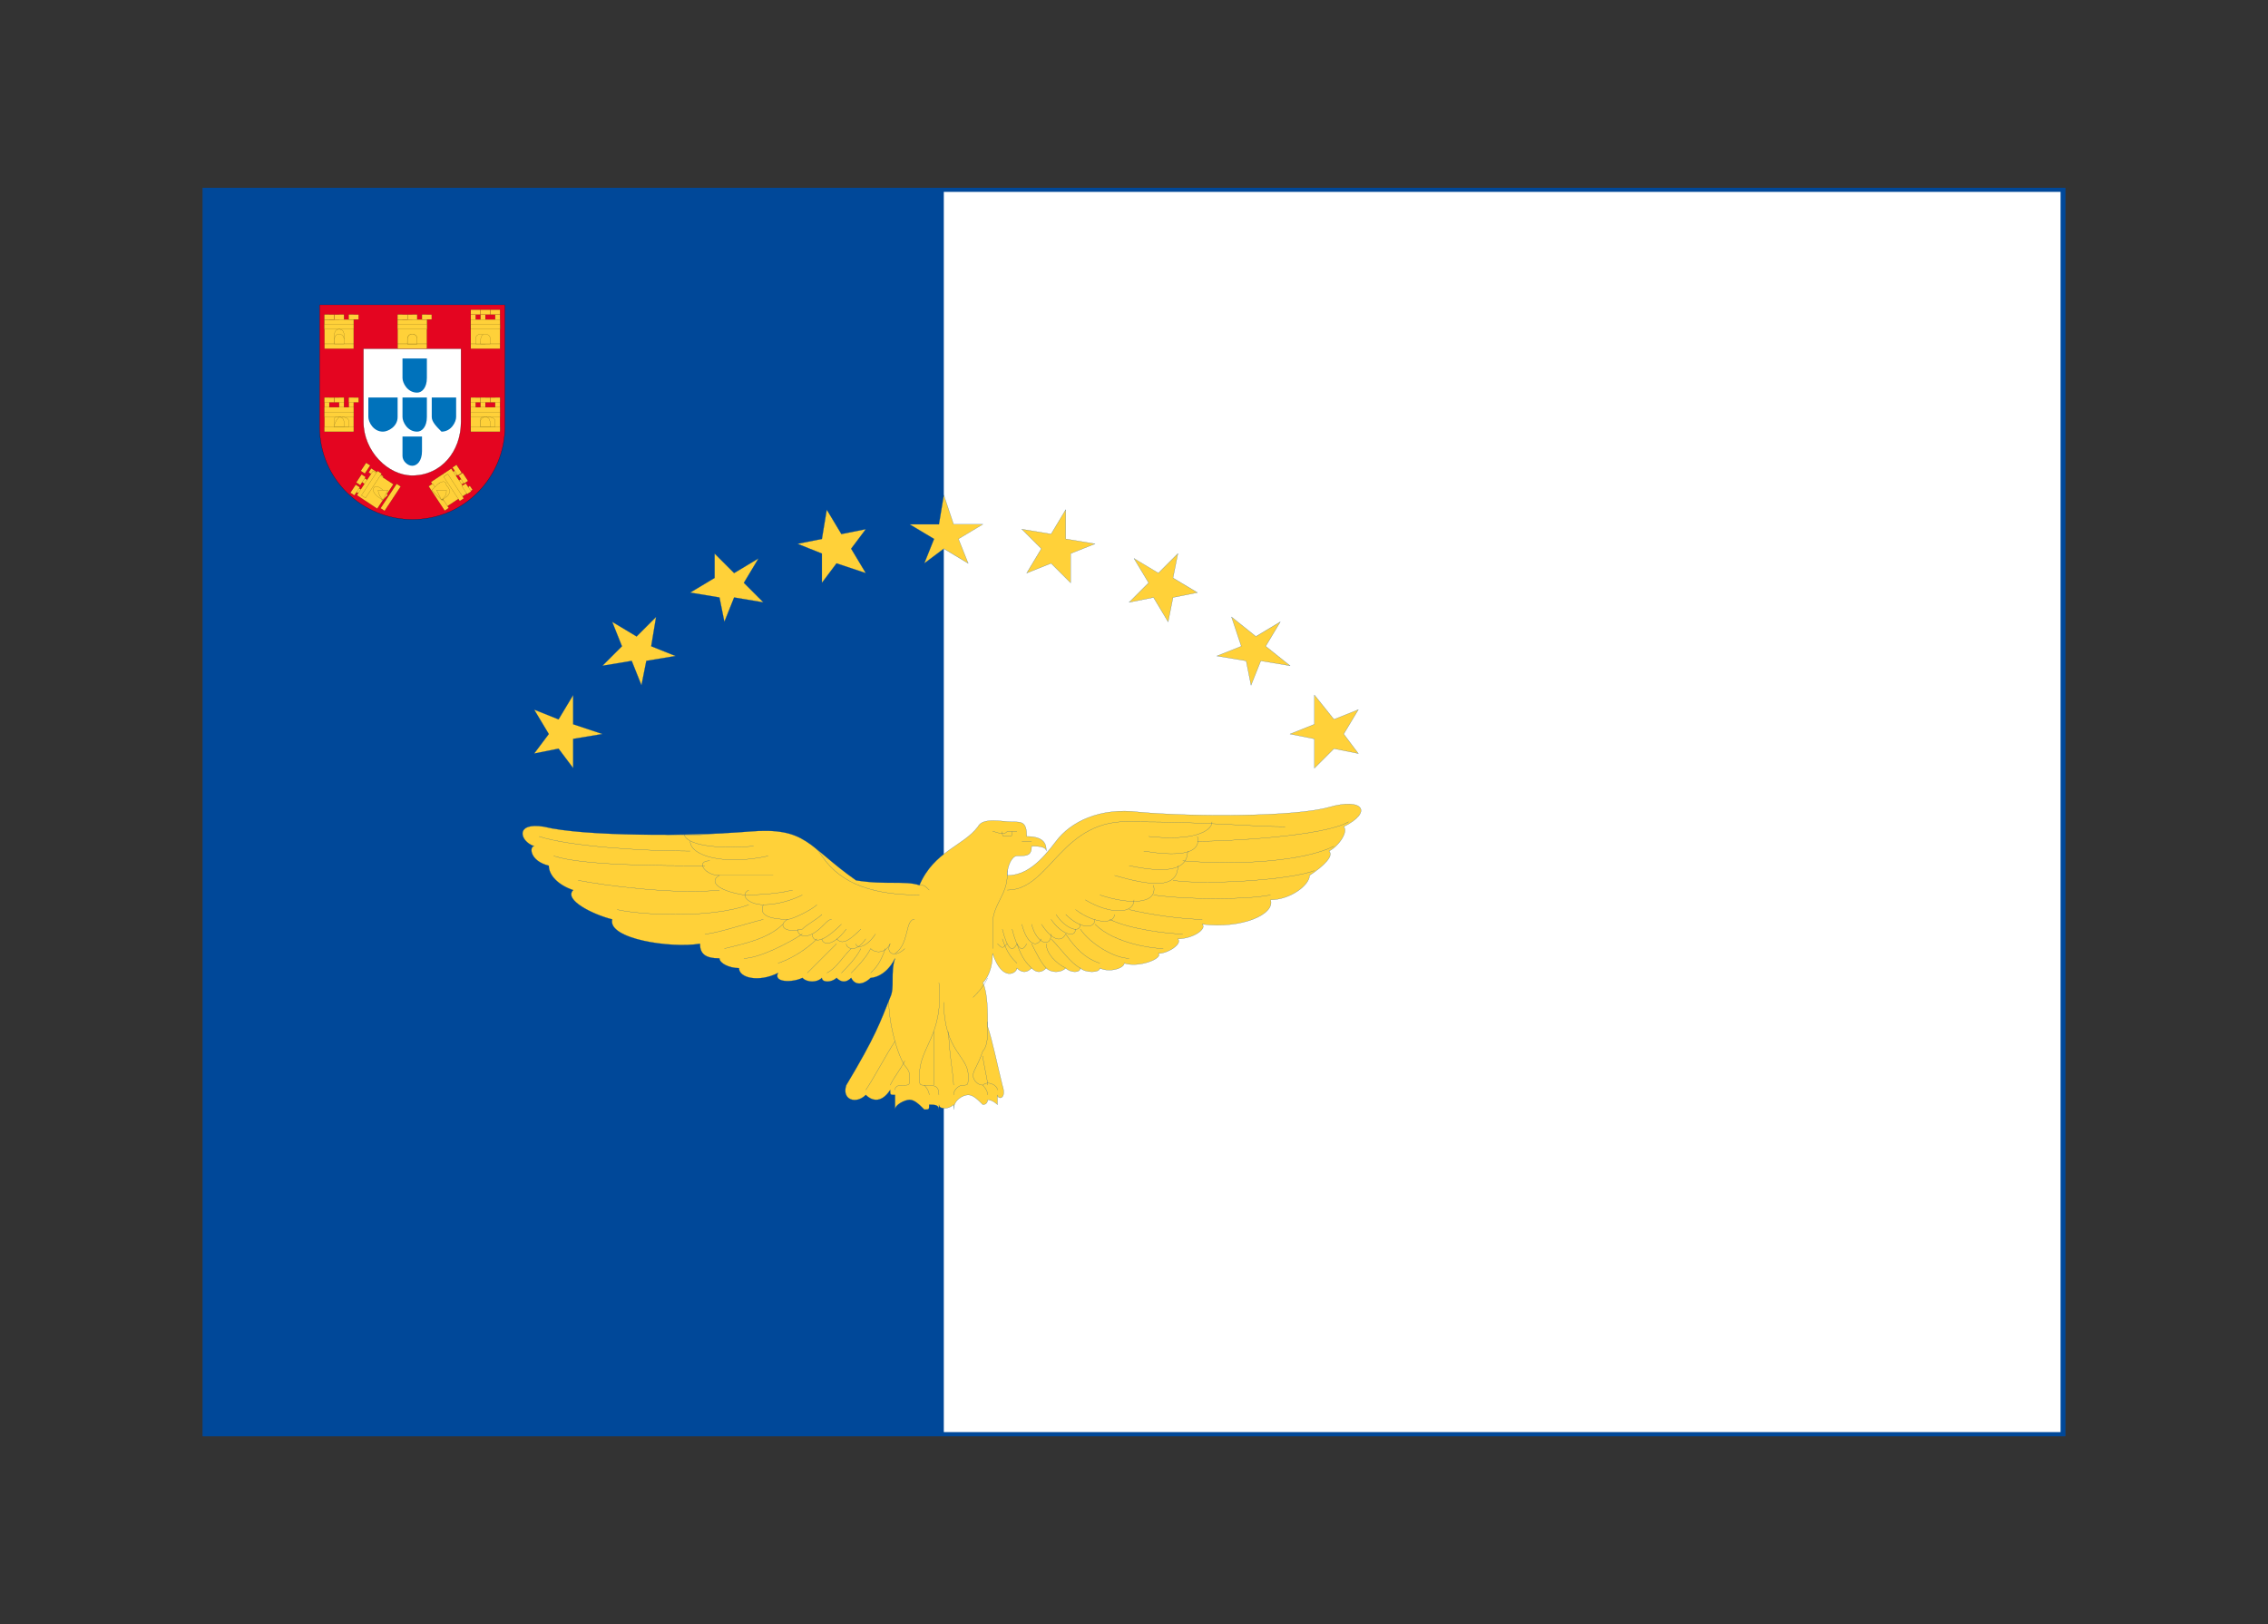 <?xml version="1.0" encoding="utf-8"?>
<!-- Generator: Adobe Illustrator 14.0.0, SVG Export Plug-In . SVG Version: 6.00 Build 43363)  -->
<!DOCTYPE svg PUBLIC "-//W3C//DTD SVG 1.1//EN" "http://www.w3.org/Graphics/SVG/1.1/DTD/svg11.dtd">
<svg version="1.1" id="Layer_1" xmlns="http://www.w3.org/2000/svg" xmlns:xlink="http://www.w3.org/1999/xlink" x="0px" y="0px"
	 width="608.729px" height="435.878px" viewBox="0 0 608.729 435.878" enable-background="new 0 0 608.729 435.878"
	 xml:space="preserve">
<rect x="0" y="0" width="608.729" height="435.878" fill="#333333" stroke="none"/>
<g>
	<g>
		<rect x="54.364" y="50.4" fill="#004899" width="500" height="335.078"/>
	</g>
	<g>
		<g>
			<rect x="253.317" y="51.498" fill="#FFFFFF" width="299.739" height="332.846"/>
		</g>
	</g>
	<g>
		<g>
			<path fill="#FFD139" d="M246.772,237.573c3.927-9.163,11.78-10.472,15.707-15.708c1.309-2.617,6.544-1.309,9.163-1.309
				c2.617,0,3.926,0,3.926,3.926c5.237,0,5.237,2.619,5.237,3.928c0-1.309-2.618-1.309-3.927-1.309c0,2.617-1.31,2.617-3.927,2.617
				c-1.309,0-2.617,2.617-2.617,5.234c5.234,0,9.163-3.926,13.088-9.162c3.926-5.234,11.78-9.16,22.251-7.851
				c14.398,1.308,41.885,1.308,51.047-1.309c9.163-2.62,11.78,1.309,3.928,5.234c1.309,1.309-1.311,5.236-3.928,6.545
				c1.309,1.309-1.309,3.926-5.235,6.543c0,2.62-5.235,6.546-10.471,6.546c1.309,3.926-7.853,7.854-18.324,6.546
				c1.309,1.309-2.618,3.926-6.546,3.926c1.309,1.309-2.617,3.926-5.234,3.926c1.309,1.311-5.236,3.928-9.162,2.619
				c0,1.309-3.928,2.617-6.545,1.309c0,1.309-3.926,1.309-5.234,0c0,1.309-2.619,1.309-3.928,0c-1.309,1.309-3.926,1.309-5.234,0
				c-1.31,1.309-2.618,1.309-3.927,0c-1.31,1.309-2.619,1.309-3.927,0c0,1.309-3.927,3.926-6.544-3.928
				c0,3.928-1.309,6.545-2.618,7.854c1.31,2.617,1.31,7.854,1.31,11.779c1.309,3.929,2.617,10.472,3.926,15.709
				c1.31,3.926-1.309,3.926-1.309,2.617c0,0,0,1.309,0,2.617c0,0-1.309-1.309-2.617-1.309c0,0,0,1.309-1.31,1.309
				c-1.309-1.309-2.617-2.617-3.926-2.617c-1.31,0-3.927,1.309-3.927,3.928v-1.311c-1.309,1.311-3.927,1.311-3.927,0v1.311
				c0-1.311-1.309-1.311-2.619-1.311c0,1.311,0,1.311-1.309,1.311c-1.309-1.311-2.617-2.619-3.926-2.619s-3.927,1.309-3.927,2.619
				c0-1.311,0-2.619,0-3.928c-1.31,0-1.31,0-1.31-1.309c-2.617,3.926-5.234,2.617-6.543,1.309c-2.619,2.617-6.546,1.309-5.237-2.617
				c7.854-13.089,9.163-17.018,11.78-23.561c1.31-2.619,0-6.545,1.31-10.471c-2.618,5.234-6.544,5.234-6.544,5.234
				c-1.309,1.309-3.927,2.617-5.237,0c-1.309,1.309-2.617,1.309-3.926,0c-1.309,1.309-3.926,1.309-3.926,0
				c-1.311,1.309-3.928,1.309-5.235,0c-2.617,1.309-7.854,1.309-6.544-1.309c-5.236,2.617-10.472,1.309-10.472-1.309
				c-2.618,0-5.235-1.309-5.235-2.617c-3.927,0-5.235-1.311-5.235-3.928c-7.853,1.309-24.87-1.309-23.56-6.543
				c-5.237-1.312-13.09-5.237-10.472-7.854c-3.927-1.309-6.545-3.929-6.545-6.546c-5.234-1.309-5.234-5.234-3.926-5.234
				c-3.927-1.311-5.236-6.545,2.617-5.236c10.471,2.617,39.266,2.617,54.974,1.309c15.706-1.309,15.706,3.928,28.796,13.088
				C237.61,237.573,242.847,236.264,246.772,237.573z"/>
			<path fill="none" stroke="#004899" stroke-width="0.048" d="M246.772,237.573c3.927-9.163,11.78-10.472,15.707-15.708
				c1.309-2.617,6.544-1.309,9.163-1.309c2.617,0,3.926,0,3.926,3.926c5.237,0,5.237,2.619,5.237,3.928
				c0-1.309-2.618-1.309-3.927-1.309c0,2.617-1.31,2.617-3.927,2.617c-1.309,0-2.617,2.617-2.617,5.234
				c5.234,0,9.163-3.926,13.088-9.162c3.926-5.234,11.78-9.16,22.251-7.851c14.398,1.308,41.885,1.308,51.047-1.309
				c9.163-2.62,11.78,1.309,3.928,5.234c1.309,1.309-1.311,5.236-3.928,6.545c1.309,1.309-1.309,3.926-5.235,6.543
				c0,2.62-5.235,6.546-10.471,6.546c1.309,3.926-7.853,7.854-18.324,6.546c1.309,1.309-2.618,3.926-6.546,3.926
				c1.309,1.309-2.617,3.926-5.234,3.926c1.309,1.311-5.236,3.928-9.162,2.619c0,1.309-3.928,2.617-6.545,1.309
				c0,1.309-3.926,1.309-5.234,0c0,1.309-2.619,1.309-3.928,0c-1.309,1.309-3.926,1.309-5.234,0c-1.31,1.309-2.618,1.309-3.927,0
				c-1.31,1.309-2.619,1.309-3.927,0c0,1.309-3.927,3.926-6.544-3.928c0,3.928-1.309,6.545-2.618,7.854
				c1.31,2.617,1.31,7.854,1.31,11.779c1.309,3.929,2.617,10.472,3.926,15.709c1.31,3.926-1.309,3.926-1.309,2.617
				c0,0,0,1.309,0,2.617c0,0-1.309-1.309-2.617-1.309c0,0,0,1.309-1.31,1.309c-1.309-1.309-2.617-2.617-3.926-2.617
				c-1.31,0-3.927,1.309-3.927,3.928v-1.311c-1.309,1.311-3.927,1.311-3.927,0v1.311c0-1.311-1.309-1.311-2.619-1.311
				c0,1.311,0,1.311-1.309,1.311c-1.309-1.311-2.617-2.619-3.926-2.619s-3.927,1.309-3.927,2.619c0-1.311,0-2.619,0-3.928
				c-1.31,0-1.31,0-1.31-1.309c-2.617,3.926-5.234,2.617-6.543,1.309c-2.619,2.617-6.546,1.309-5.237-2.617
				c7.854-13.089,9.163-17.018,11.78-23.561c1.31-2.619,0-6.545,1.31-10.471c-2.618,5.234-6.544,5.234-6.544,5.234
				c-1.309,1.309-3.927,2.617-5.237,0c-1.309,1.309-2.617,1.309-3.926,0c-1.309,1.309-3.926,1.309-3.926,0
				c-1.311,1.309-3.928,1.309-5.235,0c-2.617,1.309-7.854,1.309-6.544-1.309c-5.236,2.617-10.472,1.309-10.472-1.309
				c-2.618,0-5.235-1.309-5.235-2.617c-3.927,0-5.235-1.311-5.235-3.928c-7.853,1.309-24.87-1.309-23.56-6.543
				c-5.237-1.312-13.09-5.237-10.472-7.854c-3.927-1.309-6.545-3.929-6.545-6.546c-5.234-1.309-5.234-5.234-3.926-5.234
				c-3.927-1.311-5.236-6.545,2.617-5.236c10.471,2.617,39.266,2.617,54.974,1.309c15.706-1.309,15.706,3.928,28.796,13.088
				C237.61,237.573,242.847,236.264,246.772,237.573z"/>
		</g>
		<g>
			<path fill="none" stroke="#004899" stroke-width="0.048" d="M263.788,291.238c0,0,1.31,1.309,1.31,2.617"/>
		</g>
		<g>
			<path fill="none" stroke="#004899" stroke-width="0.048" d="M267.715,292.546c0-1.309-2.617-2.617-3.927-1.309
				c-1.309,0-2.617-1.309-2.617-2.617s1.309-2.617,2.617-6.546c1.31-1.309,1.31-3.926,1.31-7.852"/>
		</g>
		<g>
			<path fill="none" stroke="#004899" stroke-width="0.048" d="M255.936,293.855c0-1.309,1.309-2.617,2.617-2.617
				c1.31,0,1.31,0,1.31-2.617c0-5.237-6.545-6.546-6.545-19.635"/>
		</g>
		<g>
			<path fill="none" stroke="#004899" stroke-width="0.048" d="M261.171,267.677c1.309-1.309,2.617-2.619,3.927-5.236"/>
		</g>
		<g>
			<path fill="none" stroke="#004899" stroke-width="0.048" d="M246.772,237.573c1.309,0,1.309,0,2.617,1.309"/>
		</g>
		<g>
			<path fill="none" stroke="#004899" stroke-width="0.048" d="M248.081,291.238c0,0,1.309,1.309,1.309,2.617"/>
		</g>
		<g>
			<path fill="none" stroke="#004899" stroke-width="0.048" d="M252.008,293.855c0-2.617-1.309-2.617-3.927-2.617
				c-1.309,0-1.309,0-1.309-2.617c0-7.854,6.544-10.472,5.236-24.871"/>
		</g>
		<g>
			<path fill="none" stroke="#004899" stroke-width="0.048" d="M240.229,292.546c0-1.309,1.309-1.309,2.618-1.309
				c1.309,0,1.309,0,1.309-2.617c0-1.309-1.309-2.617-1.309-2.617c-2.618-3.929-5.236-15.709-3.928-19.635"/>
		</g>
		<g>
			<path fill="none" stroke="#004899" stroke-width="0.048" d="M270.333,233.644v1.309c0,5.237-3.927,7.854-3.927,13.092
				c0,2.617,0,5.234,0,6.543"/>
		</g>
		<g>
			<path fill="none" stroke="#004899" stroke-width="0.048" d="M246.772,240.19c-11.779,0-20.942-2.617-26.177-10.472
				c-5.236-7.854-14.399-7.854-23.562-6.545c-9.162,1.309-18.324,1.309-26.177,0"/>
		</g>
		<g>
			<path fill="none" stroke="#004899" stroke-width="0.048" d="M183.945,223.173c-1.309,1.309,1.309,5.236,18.325,3.928"/>
		</g>
		<g>
			<path fill="none" stroke="#004899" stroke-width="0.048" d="M185.254,225.792c0,3.926,9.163,6.543,20.942,3.926"/>
		</g>
		<g>
			<path fill="none" stroke="#004899" stroke-width="0.048" d="M190.491,231.027c-3.927,0-1.31,3.926,2.617,3.926
				c3.926,0,10.471,0,14.396,0"/>
		</g>
		<g>
			<path fill="none" stroke="#004899" stroke-width="0.048" d="M193.108,234.953c-2.617,1.312-1.309,3.929,6.545,5.237
				c1.309,0,7.852,0,13.089-1.309"/>
		</g>
		<g>
			<path fill="none" stroke="#004899" stroke-width="0.048" d="M200.962,238.881c-2.618,1.309,0,3.926,3.926,3.926
				c3.927,0,7.854-1.309,10.472-2.617"/>
		</g>
		<g>
			<path fill="none" stroke="#004899" stroke-width="0.048" d="M204.888,242.807c-1.309,2.617,1.309,3.929,6.546,3.929
				c1.309,0,6.543-2.62,7.852-3.929"/>
		</g>
		<g>
			<path fill="none" stroke="#004899" stroke-width="0.048" d="M211.434,246.736c-2.619,1.309-1.309,3.926,3.926,2.617
				c1.309-1.309,3.926-2.617,5.235-3.929"/>
		</g>
		<g>
			<path fill="none" stroke="#004899" stroke-width="0.048" d="M214.051,249.353c0,1.309,1.309,2.617,3.926,1.309
				c2.619-1.309,3.928-3.926,5.236-3.926"/>
		</g>
		<g>
			<path fill="none" stroke="#004899" stroke-width="0.048" d="M217.977,250.662c0,1.309,1.309,3.926,7.854-2.617"/>
		</g>
		<g>
			<path fill="none" stroke="#004899" stroke-width="0.048" d="M220.596,251.97c0,1.309,2.617,2.617,6.543-2.617"/>
		</g>
		<g>
			<path fill="none" stroke="#004899" stroke-width="0.048" d="M224.521,251.97c1.309,1.309,2.617,1.309,6.544-2.617"/>
		</g>
		<g>
			<path fill="none" stroke="#004899" stroke-width="0.048" d="M227.139,253.279c0,1.309,2.619,2.619,5.237-1.309"/>
		</g>
		<g>
			<path fill="none" stroke="#004899" stroke-width="0.048" d="M229.757,253.279c0,1.309,2.619,1.309,5.236-2.617"/>
		</g>
		<g>
			<path fill="none" stroke="#004899" stroke-width="0.048" d="M233.685,254.587c1.309,1.311,3.926,1.311,5.234-1.309"/>
		</g>
		<g>
			<path fill="none" stroke="#004899" stroke-width="0.048" d="M238.919,253.279c-1.309,2.619,1.31,3.928,3.928,1.309"/>
		</g>
		<g>
			<path fill="none" stroke="#004899" stroke-width="0.048" d="M240.229,255.898c3.927-2.619,2.618-9.162,5.235-9.162"/>
		</g>
		<g>
			<path fill="none" stroke="#004899" stroke-width="0.048" d="M144.679,224.482c7.853,2.619,27.487,3.928,40.575,3.928"/>
		</g>
		<g>
			<path fill="none" stroke="#004899" stroke-width="0.048" d="M148.605,229.718c7.854,2.617,28.796,2.617,40.576,2.617"/>
		</g>
		<g>
			<path fill="none" stroke="#004899" stroke-width="0.048" d="M155.15,236.264c6.544,1.309,26.178,3.926,37.958,2.617"/>
		</g>
		<g>
			<path fill="none" stroke="#004899" stroke-width="0.048" d="M165.622,244.116c5.236,1.309,24.87,2.62,35.34-1.309"/>
		</g>
		<g>
			<path fill="none" stroke="#004899" stroke-width="0.048" d="M189.181,250.662c2.619,0,10.472-2.617,15.707-3.926"/>
		</g>
		<g>
			<path fill="none" stroke="#004899" stroke-width="0.048" d="M194.417,254.587c5.236-1.309,11.779-2.617,15.708-6.543"/>
		</g>
		<g>
			<path fill="none" stroke="#004899" stroke-width="0.048" d="M199.653,257.207c3.926,0,11.78-3.928,15.706-6.545"/>
		</g>
		<g>
			<path fill="none" stroke="#004899" stroke-width="0.048" d="M208.815,258.515c3.927-1.309,7.853-3.928,10.47-6.545"/>
		</g>
		<g>
			<path fill="none" stroke="#004899" stroke-width="0.048" d="M216.668,261.132c2.617-2.617,5.236-5.234,7.854-7.854"/>
		</g>
		<g>
			<path fill="none" stroke="#004899" stroke-width="0.048" d="M221.904,261.132c2.617-1.309,3.926-3.926,6.543-6.545"/>
		</g>
		<g>
			<path fill="none" stroke="#004899" stroke-width="0.048" d="M225.83,261.132c1.309-1.309,3.927-3.926,5.236-6.545"/>
		</g>
		<g>
			<path fill="none" stroke="#004899" stroke-width="0.048" d="M228.447,261.132c1.31-1.309,3.929-3.926,5.237-6.545"/>
		</g>
		<g>
			<path fill="none" stroke="#004899" stroke-width="0.048" d="M233.685,261.132c1.309-1.309,2.617-2.617,3.926-6.545"/>
		</g>
		<g>
			<path fill="none" stroke="#004899" stroke-width="0.048" d="M232.376,292.546c2.617-3.926,5.234-9.163,7.853-13.089"/>
		</g>
		<g>
			<path fill="none" stroke="#004899" stroke-width="0.048" d="M238.919,291.238c1.31-2.617,2.618-3.926,3.928-6.546"/>
		</g>
		<g>
			<path fill="none" stroke="#004899" stroke-width="0.048" d="M250.7,291.238c0-2.617,0-10.472,0-14.397"/>
		</g>
		<g>
			<path fill="none" stroke="#004899" stroke-width="0.048" d="M255.936,291.238c0-2.617-1.309-9.163-1.309-14.397"/>
		</g>
		<g>
			<path fill="none" stroke="#004899" stroke-width="0.048" d="M265.098,291.238c0-1.309-1.31-6.546-1.31-7.854"/>
		</g>
		<g>
			<path fill="none" stroke="#004899" stroke-width="0.048" d="M270.333,238.881c11.78,0,14.397-19.634,34.031-18.325
				c19.634,0,31.414,1.309,40.576,1.309"/>
		</g>
		<g>
			<path fill="none" stroke="#004899" stroke-width="0.048" d="M308.29,224.482c11.781,1.311,17.017-1.309,17.017-3.926"/>
		</g>
		<g>
			<path fill="none" stroke="#004899" stroke-width="0.048" d="M306.981,228.41c7.854,1.309,15.708,1.309,14.399-3.928"/>
		</g>
		<g>
			<path fill="none" stroke="#004899" stroke-width="0.048" d="M303.056,232.335c6.543,1.309,15.705,2.617,15.705-3.926"/>
		</g>
		<g>
			<path fill="none" stroke="#004899" stroke-width="0.048" d="M299.129,234.953c9.161,2.62,17.015,3.929,17.015-2.617"/>
		</g>
		<g>
			<path fill="none" stroke="#004899" stroke-width="0.048" d="M295.202,240.19c7.854,2.617,15.708,2.617,14.397-2.617"/>
		</g>
		<g>
			<path fill="none" stroke="#004899" stroke-width="0.048" d="M291.276,241.499c6.543,3.926,13.088,3.926,13.088,0"/>
		</g>
		<g>
			<path fill="none" stroke="#004899" stroke-width="0.048" d="M288.657,244.116c5.236,3.929,10.472,3.929,10.472,1.309"/>
		</g>
		<g>
			<path fill="none" stroke="#004899" stroke-width="0.048" d="M286.039,245.424c3.928,3.929,7.854,3.929,7.854,1.312"/>
		</g>
		<g>
			<path fill="none" stroke="#004899" stroke-width="0.048" d="M283.422,245.424c2.617,3.929,6.545,5.237,6.545,2.62"/>
		</g>
		<g>
			<path fill="none" stroke="#004899" stroke-width="0.048" d="M282.113,246.736c2.617,3.926,6.544,5.234,6.544,2.617"/>
		</g>
		<g>
			<path fill="none" stroke="#004899" stroke-width="0.048" d="M279.495,248.044c2.618,3.926,5.235,5.234,6.544,2.617"/>
		</g>
		<g>
			<path fill="none" stroke="#004899" stroke-width="0.048" d="M276.878,248.044c1.309,5.234,5.235,6.543,5.235,2.617"/>
		</g>
		<g>
			<path fill="none" stroke="#004899" stroke-width="0.048" d="M274.259,248.044c1.309,5.234,3.927,6.543,5.236,3.926"/>
		</g>
		<g>
			<path fill="none" stroke="#004899" stroke-width="0.048" d="M271.642,249.353c1.309,5.234,2.617,6.545,3.926,3.926"/>
		</g>
		<g>
			<path fill="none" stroke="#004899" stroke-width="0.048" d="M269.023,249.353c1.31,5.234,2.619,6.545,3.927,3.926"/>
		</g>
		<g>
			<path fill="none" stroke="#004899" stroke-width="0.048" d="M270.333,253.279c-1.31,1.309-1.31,1.309-2.619,0"/>
		</g>
		<g>
			<path fill="none" stroke="#004899" stroke-width="0.048" d="M361.957,220.556c-6.544,3.926-32.724,5.234-40.575,5.234"/>
		</g>
		<g>
			<path fill="none" stroke="#004899" stroke-width="0.048" d="M358.028,227.101c-7.853,3.926-24.867,5.234-40.576,3.926"/>
		</g>
		<g>
			<path fill="none" stroke="#004899" stroke-width="0.048" d="M352.793,233.644c-6.544,2.62-30.104,3.929-37.958,2.62"/>
		</g>
		<g>
			<path fill="none" stroke="#004899" stroke-width="0.048" d="M341.015,240.19c-6.544,1.309-22.252,1.309-31.414,0"/>
		</g>
		<g>
			<path fill="none" stroke="#004899" stroke-width="0.048" d="M322.689,246.736c-5.237,0-14.399-1.312-19.634-2.62"/>
		</g>
		<g>
			<path fill="none" stroke="#004899" stroke-width="0.048" d="M317.452,250.662c-3.926,0-14.396-1.309-19.633-3.926"/>
		</g>
		<g>
			<path fill="none" stroke="#004899" stroke-width="0.048" d="M312.218,254.587c-2.619,0-13.089-1.309-18.325-6.543"/>
		</g>
		<g>
			<path fill="none" stroke="#004899" stroke-width="0.048" d="M303.056,257.207c-3.927,0-10.471-3.928-13.088-7.854"/>
		</g>
		<g>
			<path fill="none" stroke="#004899" stroke-width="0.048" d="M295.202,258.515c-3.926-1.309-6.544-3.928-9.163-7.854"/>
		</g>
		<g>
			<path fill="none" stroke="#004899" stroke-width="0.048" d="M289.967,259.824c-2.62-1.309-5.237-5.236-7.854-7.854"/>
		</g>
		<g>
			<path fill="none" stroke="#004899" stroke-width="0.048" d="M286.039,259.824c-2.617-1.309-5.234-3.926-5.234-6.545"/>
		</g>
		<g>
			<path fill="none" stroke="#004899" stroke-width="0.048" d="M280.805,259.824c-1.309-1.309-2.618-3.926-3.927-6.545"/>
		</g>
		<g>
			<path fill="none" stroke="#004899" stroke-width="0.048" d="M276.878,259.824c-1.31-1.309-2.619-2.617-3.927-6.545"/>
		</g>
		<g>
			<path fill="none" stroke="#004899" stroke-width="0.048" d="M272.951,258.515c-1.309-1.309-2.617-2.617-3.927-6.545"/>
		</g>
		<g>
			<path fill="none" stroke="#004899" stroke-width="0.048" d="M276.878,225.792c-1.31,0-2.619,0-2.619,0"/>
		</g>
		<g>
			<path fill="none" stroke="#004899" stroke-width="0.048" d="M275.568,223.173L275.568,223.173"/>
		</g>
		<g>
			<path fill="none" stroke="#004899" stroke-width="0.048" d="M266.406,223.173c1.309,0,2.617,1.309,3.927,0c0,0,1.309,0,2.617,0"
				/>
		</g>
		<g>
			<path fill="none" stroke="#004899" stroke-width="0.048" d="M269.023,223.173c0,1.309,0,1.309,1.31,1.309
				c1.309,0,1.309,0,1.309-1.309"/>
		</g>
		<g>
			<polygon fill="#FFD139" points="253.317,132.859 252.008,140.715 244.155,140.715 250.7,144.641 248.081,151.187 
				253.317,147.258 259.862,151.187 257.244,144.641 263.788,140.715 255.936,140.715 			"/>
			<polygon fill="none" stroke="#004899" stroke-width="0.048" points="253.317,132.859 252.008,140.715 244.155,140.715 
				250.7,144.641 248.081,151.187 253.317,147.258 259.862,151.187 257.244,144.641 263.788,140.715 255.936,140.715 			"/>
		</g>
		<g>
			<polygon fill="#FFD139" points="286.039,136.789 282.113,143.333 274.259,142.024 279.495,147.258 275.568,153.804 
				282.113,151.187 287.348,156.421 287.348,148.567 293.893,145.95 286.039,144.641 			"/>
			<polygon fill="none" stroke="#004899" stroke-width="0.048" points="286.039,136.789 282.113,143.333 274.259,142.024 
				279.495,147.258 275.568,153.804 282.113,151.187 287.348,156.421 287.348,148.567 293.893,145.95 286.039,144.641 			"/>
		</g>
		<g>
			<polygon fill="#FFD139" points="316.144,148.567 310.909,153.804 304.364,149.878 308.29,156.421 303.056,161.658 
				309.599,160.349 313.526,166.892 314.835,160.349 321.381,159.04 314.835,155.112 			"/>
			<polygon fill="none" stroke="#004899" stroke-width="0.048" points="316.144,148.567 310.909,153.804 304.364,149.878 
				308.29,156.421 303.056,161.658 309.599,160.349 313.526,166.892 314.835,160.349 321.381,159.04 314.835,155.112 			"/>
		</g>
		<g>
			<polygon fill="#FFD139" points="343.631,166.892 337.087,170.82 330.544,165.583 333.161,173.438 326.616,176.055 
				334.47,177.363 335.778,183.909 338.396,177.363 346.25,178.672 339.704,173.438 			"/>
			<polygon fill="none" stroke="#004899" stroke-width="0.048" points="343.631,166.892 337.087,170.82 330.544,165.583 
				333.161,173.438 326.616,176.055 334.47,177.363 335.778,183.909 338.396,177.363 346.25,178.672 339.704,173.438 			"/>
		</g>
		<g>
			<polygon fill="#FFD139" points="364.574,190.452 358.028,193.071 352.793,186.526 352.793,194.38 346.25,196.997 
				352.793,198.306 352.793,206.16 358.028,200.923 364.574,202.231 360.648,196.997 			"/>
			<polygon fill="none" stroke="#004899" stroke-width="0.048" points="364.574,190.452 358.028,193.071 352.793,186.526 
				352.793,194.38 346.25,196.997 352.793,198.306 352.793,206.16 358.028,200.923 364.574,202.231 360.648,196.997 			"/>
		</g>
		<g>
			<polygon fill="#FFD139" points="221.904,136.789 225.83,143.333 232.376,142.024 228.447,147.258 232.376,153.804 
				224.521,151.187 220.596,156.421 220.596,148.567 214.051,145.95 220.596,144.641 			"/>
			<polygon fill="none" stroke="#004899" stroke-width="0.048" points="221.904,136.789 225.83,143.333 232.376,142.024 
				228.447,147.258 232.376,153.804 224.521,151.187 220.596,156.421 220.596,148.567 214.051,145.95 220.596,144.641 			"/>
		</g>
		<g>
			<polygon fill="#FFD139" points="191.8,148.567 197.034,153.804 203.579,149.878 199.653,156.421 204.888,161.658 
				197.034,160.349 194.417,166.892 193.108,160.349 185.254,159.04 191.8,155.112 			"/>
			<polygon fill="none" stroke="#004899" stroke-width="0.048" points="191.8,148.567 197.034,153.804 203.579,149.878 
				199.653,156.421 204.888,161.658 197.034,160.349 194.417,166.892 193.108,160.349 185.254,159.04 191.8,155.112 			"/>
		</g>
		<g>
			<polygon fill="#FFD139" points="164.313,166.892 170.857,170.82 176.093,165.583 174.783,173.438 181.328,176.055 
				173.475,177.363 172.166,183.909 169.549,177.363 161.694,178.672 166.93,173.438 			"/>
			<polygon fill="none" stroke="#004899" stroke-width="0.048" points="164.313,166.892 170.857,170.82 176.093,165.583 
				174.783,173.438 181.328,176.055 173.475,177.363 172.166,183.909 169.549,177.363 161.694,178.672 166.93,173.438 			"/>
		</g>
		<g>
			<polygon fill="#FFD139" points="143.369,190.452 149.915,193.071 153.842,186.526 153.842,194.38 161.694,196.997 
				153.842,198.306 153.842,206.16 149.915,200.923 143.369,202.231 147.295,196.997 			"/>
			<polygon fill="none" stroke="#004899" stroke-width="0.048" points="143.369,190.452 149.915,193.071 153.842,186.526 
				153.842,194.38 161.694,196.997 153.842,198.306 153.842,206.16 149.915,200.923 143.369,202.231 147.295,196.997 			"/>
		</g>
	</g>
	<g>
		<g>
			<path fill="#E40520" d="M85.778,114.536c0,14.398,11.78,24.87,24.871,24.87c14.397,0,24.868-11.781,24.868-24.87V81.813H85.778
				V114.536z"/>
			<path fill="none" stroke="#000000" stroke-width="0.047" d="M85.778,114.536c0,14.398,11.78,24.87,24.871,24.87
				c14.397,0,24.868-11.781,24.868-24.87V81.813H85.778V114.536z"/>
		</g>
		<g>
			<path fill="#FFFFFF" d="M97.558,113.228c0,7.854,6.544,14.397,13.09,14.397c7.852,0,13.088-6.543,13.088-14.397V93.593H97.558
				V113.228z"/>
			<path fill="none" stroke="#000000" stroke-width="0.047" d="M97.558,113.228c0,7.854,6.544,14.397,13.09,14.397
				c7.852,0,13.088-6.543,13.088-14.397V93.593H97.558V113.228z"/>
		</g>
		<g>
			<rect x="93.631" y="84.431" fill="#FFD139" width="1.309" height="3.926"/>
			<rect x="93.631" y="84.431" fill="none" stroke="#000000" stroke-width="0.029" width="1.309" height="3.926"/>
		</g>
		<g>
			<rect x="91.015" y="84.431" fill="#FFD139" width="1.309" height="3.926"/>
			<rect x="91.015" y="84.431" fill="none" stroke="#000000" stroke-width="0.029" width="1.309" height="3.926"/>
		</g>
		<g>
			<rect x="87.086" y="84.431" fill="#FFD139" width="1.309" height="3.926"/>
			<rect x="87.086" y="84.431" fill="none" stroke="#000000" stroke-width="0.029" width="1.309" height="3.926"/>
		</g>
		<g>
			<rect x="89.705" y="84.431" fill="#FFD139" width="2.617" height="1.309"/>
			<rect x="89.705" y="84.431" fill="none" stroke="#000000" stroke-width="0.029" width="2.617" height="1.309"/>
		</g>
		<g>
			<rect x="87.086" y="85.741" fill="#FFD139" width="7.853" height="6.543"/>
			<rect x="87.086" y="85.741" fill="none" stroke="#000000" stroke-width="0.029" width="7.853" height="6.543"/>
		</g>
		<g>
			<rect x="87.086" y="87.05" fill="#FFD139" width="7.853" height="1.309"/>
			<rect x="87.086" y="87.05" fill="none" stroke="#000000" stroke-width="0.029" width="7.853" height="1.309"/>
		</g>
		<g>
			<rect x="87.086" y="92.285" fill="#FFD139" width="7.853" height="1.309"/>
			<rect x="87.086" y="92.285" fill="none" stroke="#000000" stroke-width="0.029" width="7.853" height="1.309"/>
		</g>
		<g>
			<path fill="#FFD139" d="M89.705,92.285v-1.309c0-1.309,0-2.619,1.309-2.619s1.309,1.309,1.309,1.309v1.31h-2.617V92.285z"/>
			<path fill="none" stroke="#000000" stroke-width="0.029" d="M89.705,92.285v-1.309c0-1.309,0-2.619,1.309-2.619
				s1.309,1.309,1.309,1.309v1.31h-2.617V92.285z"/>
		</g>
		<g>
			<path fill="#FFD139" d="M89.705,92.285C89.705,92.285,89.705,90.976,89.705,92.285c0-1.309,0-2.618,1.309-2.618
				c0,0,1.309,0,1.309,1.309v1.309H89.705z"/>
			<path fill="none" stroke="#000000" stroke-width="0.029" d="M89.705,92.285C89.705,92.285,89.705,90.976,89.705,92.285
				c0-1.309,0-2.618,1.309-2.618c0,0,1.309,0,1.309,1.309v1.309H89.705z"/>
		</g>
		<g>
			<rect x="93.631" y="84.431" fill="#FFD139" width="2.617" height="1.309"/>
			<rect x="93.631" y="84.431" fill="none" stroke="#000000" stroke-width="0.029" width="2.617" height="1.309"/>
		</g>
		<g>
			<rect x="87.086" y="84.431" fill="#FFD139" width="2.619" height="1.309"/>
			<rect x="87.086" y="84.431" fill="none" stroke="#000000" stroke-width="0.029" width="2.619" height="1.309"/>
		</g>
		<g>
			<rect x="132.898" y="84.431" fill="#FFD139" width="1.309" height="3.926"/>
			<rect x="132.898" y="84.431" fill="none" stroke="#000000" stroke-width="0.029" width="1.309" height="3.926"/>
		</g>
		<g>
			<rect x="128.971" y="84.431" fill="#FFD139" width="1.311" height="3.926"/>
			<rect x="128.971" y="84.431" fill="none" stroke="#000000" stroke-width="0.029" width="1.311" height="3.926"/>
		</g>
		<g>
			<rect x="126.354" y="84.431" fill="#FFD139" width="1.309" height="3.926"/>
			<rect x="126.354" y="84.431" fill="none" stroke="#000000" stroke-width="0.029" width="1.309" height="3.926"/>
		</g>
		<g>
			<rect x="128.971" y="83.122" fill="#FFD139" width="2.62" height="1.309"/>
			<rect x="128.971" y="83.122" fill="none" stroke="#000000" stroke-width="0.029" width="2.62" height="1.309"/>
		</g>
		<g>
			<rect x="126.354" y="85.741" fill="#FFD139" width="7.854" height="6.543"/>
			<rect x="126.354" y="85.741" fill="none" stroke="#000000" stroke-width="0.029" width="7.854" height="6.543"/>
		</g>
		<g>
			<rect x="126.354" y="87.05" fill="#FFD139" width="7.854" height="1.309"/>
			<rect x="126.354" y="87.05" fill="none" stroke="#000000" stroke-width="0.029" width="7.854" height="1.309"/>
		</g>
		<g>
			<rect x="126.354" y="92.285" fill="#FFD139" width="7.854" height="1.309"/>
			<rect x="126.354" y="92.285" fill="none" stroke="#000000" stroke-width="0.029" width="7.854" height="1.309"/>
		</g>
		<g>
			<path fill="#FFD139" d="M127.661,92.285v-1.309c0-1.309,1.309-1.309,1.309-1.309c1.312,0,1.312,1.309,1.312,1.309v1.309H127.661z
				"/>
			<path fill="none" stroke="#000000" stroke-width="0.029" d="M127.661,92.285v-1.309c0-1.309,1.309-1.309,1.309-1.309
				c1.312,0,1.312,1.309,1.312,1.309v1.309H127.661z"/>
		</g>
		<g>
			<path fill="#FFD139" d="M128.971,92.285C128.971,92.285,128.971,90.976,128.971,92.285c0-1.309,0-2.618,1.311-2.618
				c0,0,1.309,0,1.309,1.309v1.309H128.971z"/>
			<path fill="none" stroke="#000000" stroke-width="0.029" d="M128.971,92.285C128.971,92.285,128.971,90.976,128.971,92.285
				c0-1.309,0-2.618,1.311-2.618c0,0,1.309,0,1.309,1.309v1.309H128.971z"/>
		</g>
		<g>
			<rect x="131.591" y="83.122" fill="#FFD139" width="2.617" height="1.309"/>
			<rect x="131.591" y="83.122" fill="none" stroke="#000000" stroke-width="0.029" width="2.617" height="1.309"/>
		</g>
		<g>
			<rect x="126.354" y="83.122" fill="#FFD139" width="2.617" height="1.309"/>
			<rect x="126.354" y="83.122" fill="none" stroke="#000000" stroke-width="0.029" width="2.617" height="1.309"/>
		</g>
		<g>
			<rect x="113.265" y="84.431" fill="#FFD139" width="1.309" height="3.926"/>
			<rect x="113.265" y="84.431" fill="none" stroke="#000000" stroke-width="0.029" width="1.309" height="3.926"/>
		</g>
		<g>
			<rect x="110.648" y="84.431" fill="#FFD139" width="1.309" height="3.926"/>
			<rect x="110.648" y="84.431" fill="none" stroke="#000000" stroke-width="0.029" width="1.309" height="3.926"/>
		</g>
		<g>
			<rect x="106.72" y="84.431" fill="#FFD139" width="1.31" height="3.926"/>
			<rect x="106.72" y="84.431" fill="none" stroke="#000000" stroke-width="0.029" width="1.31" height="3.926"/>
		</g>
		<g>
			<rect x="109.337" y="84.431" fill="#FFD139" width="2.619" height="1.309"/>
			<rect x="109.337" y="84.431" fill="none" stroke="#000000" stroke-width="0.029" width="2.619" height="1.309"/>
		</g>
		<g>
			<rect x="106.72" y="85.741" fill="#FFD139" width="7.854" height="6.543"/>
			<rect x="106.72" y="85.741" fill="none" stroke="#000000" stroke-width="0.029" width="7.854" height="6.543"/>
		</g>
		<g>
			<rect x="106.72" y="87.05" fill="#FFD139" width="7.854" height="1.309"/>
			<rect x="106.72" y="87.05" fill="none" stroke="#000000" stroke-width="0.029" width="7.854" height="1.309"/>
		</g>
		<g>
			<rect x="106.72" y="92.285" fill="#FFD139" width="7.854" height="1.309"/>
			<rect x="106.72" y="92.285" fill="none" stroke="#000000" stroke-width="0.029" width="7.854" height="1.309"/>
		</g>
		<g>
			<path fill="#FFD139" d="M109.337,92.285v-1.309c0-1.309,1.31-1.309,1.31-1.309c1.309,0,1.309,1.309,1.309,1.309v1.309H109.337z"
				/>
			<path fill="none" stroke="#000000" stroke-width="0.029" d="M109.337,92.285v-1.309c0-1.309,1.31-1.309,1.31-1.309
				c1.309,0,1.309,1.309,1.309,1.309v1.309H109.337z"/>
		</g>
		<g>
			<path fill="#FFD139" d="M109.337,92.285C109.337,92.285,109.337,90.976,109.337,92.285c0-1.309,0-2.618,1.31-2.618
				c0,0,1.309,0,1.309,1.309v1.309H109.337z"/>
			<path fill="none" stroke="#000000" stroke-width="0.029" d="M109.337,92.285C109.337,92.285,109.337,90.976,109.337,92.285
				c0-1.309,0-2.618,1.31-2.618c0,0,1.309,0,1.309,1.309v1.309H109.337z"/>
		</g>
		<g>
			<rect x="113.265" y="84.431" fill="#FFD139" width="2.617" height="1.309"/>
			<rect x="113.265" y="84.431" fill="none" stroke="#000000" stroke-width="0.029" width="2.617" height="1.309"/>
		</g>
		<g>
			<rect x="106.72" y="84.431" fill="#FFD139" width="2.62" height="1.309"/>
			<rect x="106.72" y="84.431" fill="none" stroke="#000000" stroke-width="0.029" width="2.62" height="1.309"/>
		</g>
		<g>
			<rect x="93.631" y="106.684" fill="#FFD139" width="1.309" height="3.927"/>
			<rect x="93.631" y="106.684" fill="none" stroke="#000000" stroke-width="0.029" width="1.309" height="3.927"/>
		</g>
		<g>
			<rect x="91.015" y="106.684" fill="#FFD139" width="1.309" height="3.927"/>
			<rect x="91.015" y="106.684" fill="none" stroke="#000000" stroke-width="0.029" width="1.309" height="3.927"/>
		</g>
		<g>
			<rect x="87.086" y="106.684" fill="#FFD139" width="1.309" height="3.927"/>
			<rect x="87.086" y="106.684" fill="none" stroke="#000000" stroke-width="0.029" width="1.309" height="3.927"/>
		</g>
		<g>
			<rect x="89.705" y="106.684" fill="#FFD139" width="2.617" height="1.309"/>
			<rect x="89.705" y="106.684" fill="none" stroke="#000000" stroke-width="0.029" width="2.617" height="1.309"/>
		</g>
		<g>
			<rect x="87.086" y="109.299" fill="#FFD139" width="7.853" height="6.545"/>
			<rect x="87.086" y="109.299" fill="none" stroke="#000000" stroke-width="0.029" width="7.853" height="6.545"/>
		</g>
		<g>
			<rect x="87.086" y="110.61" fill="#FFD139" width="7.853" height="1.309"/>
			<rect x="87.086" y="110.61" fill="none" stroke="#000000" stroke-width="0.029" width="7.853" height="1.309"/>
		</g>
		<g>
			<rect x="87.086" y="114.536" fill="#FFD139" width="7.853" height="1.309"/>
			<rect x="87.086" y="114.536" fill="none" stroke="#000000" stroke-width="0.029" width="7.853" height="1.309"/>
		</g>
		<g>
			<path fill="#FFD139" d="M89.705,114.536v-1.309c0-1.309,0-1.309,1.309-1.309s2.617,0,2.617,1.309v1.309H89.705z"/>
			<path fill="none" stroke="#000000" stroke-width="0.029" d="M89.705,114.536v-1.309c0-1.309,0-1.309,1.309-1.309
				s2.617,0,2.617,1.309v1.309H89.705z"/>
		</g>
		<g>
			<path fill="#FFD139" d="M89.705,114.536L89.705,114.536c0-1.309,1.309-2.617,1.309-2.617s1.309,0,1.309,1.309v1.309H89.705z"/>
			<path fill="none" stroke="#000000" stroke-width="0.029" d="M89.705,114.536L89.705,114.536c0-1.309,1.309-2.617,1.309-2.617
				s1.309,0,1.309,1.309v1.309H89.705z"/>
		</g>
		<g>
			<rect x="93.631" y="106.684" fill="#FFD139" width="2.617" height="1.309"/>
			<rect x="93.631" y="106.684" fill="none" stroke="#000000" stroke-width="0.029" width="2.617" height="1.309"/>
		</g>
		<g>
			<rect x="87.086" y="106.684" fill="#FFD139" width="2.619" height="1.309"/>
			<rect x="87.086" y="106.684" fill="none" stroke="#000000" stroke-width="0.029" width="2.619" height="1.309"/>
		</g>
		<g>
			<rect x="126.354" y="106.684" fill="#FFD139" width="1.309" height="3.927"/>
			<rect x="126.354" y="106.684" fill="none" stroke="#000000" stroke-width="0.029" width="1.309" height="3.927"/>
		</g>
		<g>
			<rect x="128.971" y="106.684" fill="#FFD139" width="1.311" height="3.927"/>
			<rect x="128.971" y="106.684" fill="none" stroke="#000000" stroke-width="0.029" width="1.311" height="3.927"/>
		</g>
		<g>
			<rect x="132.898" y="106.684" fill="#FFD139" width="1.309" height="3.927"/>
			<rect x="132.898" y="106.684" fill="none" stroke="#000000" stroke-width="0.029" width="1.309" height="3.927"/>
		</g>
		<g>
			<rect x="128.971" y="106.684" fill="#FFD139" width="2.62" height="1.309"/>
			<rect x="128.971" y="106.684" fill="none" stroke="#000000" stroke-width="0.029" width="2.62" height="1.309"/>
		</g>
		<g>
			<rect x="126.354" y="109.299" fill="#FFD139" width="7.854" height="6.545"/>
			<rect x="126.354" y="109.299" fill="none" stroke="#000000" stroke-width="0.029" width="7.854" height="6.545"/>
		</g>
		<g>
			<rect x="126.354" y="110.61" fill="#FFD139" width="7.854" height="1.309"/>
			<rect x="126.354" y="110.61" fill="none" stroke="#000000" stroke-width="0.029" width="7.854" height="1.309"/>
		</g>
		<g>
			<rect x="126.354" y="114.536" fill="#FFD139" width="7.854" height="1.309"/>
			<rect x="126.354" y="114.536" fill="none" stroke="#000000" stroke-width="0.029" width="7.854" height="1.309"/>
		</g>
		<g>
			<path fill="#FFD139" d="M132.898,114.536v-1.309c0-1.309-1.309-1.309-2.617-1.309c-1.312,0-1.312,0-1.312,1.309v1.309H132.898z"
				/>
			<path fill="none" stroke="#000000" stroke-width="0.029" d="M132.898,114.536v-1.309c0-1.309-1.309-1.309-2.617-1.309
				c-1.312,0-1.312,0-1.312,1.309v1.309H132.898z"/>
		</g>
		<g>
			<path fill="#FFD139" d="M131.591,114.536L131.591,114.536c0-1.309,0-2.617-1.309-2.617c0,0-1.311,0-1.311,1.309v1.309H131.591z"
				/>
			<path fill="none" stroke="#000000" stroke-width="0.029" d="M131.591,114.536L131.591,114.536c0-1.309,0-2.617-1.309-2.617
				c0,0-1.311,0-1.311,1.309v1.309H131.591z"/>
		</g>
		<g>
			<rect x="126.354" y="106.684" fill="#FFD139" width="2.617" height="1.309"/>
			<rect x="126.354" y="106.684" fill="none" stroke="#000000" stroke-width="0.029" width="2.617" height="1.309"/>
		</g>
		<g>
			<rect x="131.591" y="106.684" fill="#FFD139" width="2.617" height="1.309"/>
			<rect x="131.591" y="106.684" fill="none" stroke="#000000" stroke-width="0.029" width="2.617" height="1.309"/>
		</g>
		<g>
			
				<rect x="98.889" y="126.694" transform="matrix(0.833 0.553 -0.553 0.833 87.332 -34.534)" fill="#FFD139" width="3.926" height="1.309"/>
			
				<rect x="98.889" y="126.694" transform="matrix(0.833 0.553 -0.553 0.833 87.332 -34.534)" fill="none" stroke="#000000" stroke-width="0.029" width="3.926" height="1.309"/>
		</g>
		<g>
			
				<rect x="96.332" y="128.754" transform="matrix(0.834 0.552 -0.552 0.834 87.799 -32.759)" fill="#FFD139" width="3.926" height="1.309"/>
			
				<rect x="96.332" y="128.754" transform="matrix(0.834 0.552 -0.552 0.834 87.799 -32.759)" fill="none" stroke="#000000" stroke-width="0.029" width="3.926" height="1.309"/>
		</g>
		<g>
			
				<rect x="94.911" y="131.527" transform="matrix(0.834 0.552 -0.552 0.834 89.168 -31.517)" fill="#FFD139" width="3.926" height="1.309"/>
			
				<rect x="94.911" y="131.527" transform="matrix(0.834 0.552 -0.552 0.834 89.168 -31.517)" fill="none" stroke="#000000" stroke-width="0.029" width="3.926" height="1.309"/>
		</g>
		<g>
			
				<rect x="96.137" y="127.473" transform="matrix(0.835 0.55 -0.55 0.835 86.876 -32.013)" fill="#FFD139" width="1.308" height="2.618"/>
			
				<rect x="96.137" y="127.473" transform="matrix(0.835 0.55 -0.55 0.835 86.876 -32.013)" fill="none" stroke="#000000" stroke-width="0.029" width="1.308" height="2.618"/>
		</g>
		<g>
			
				<rect x="97.41" y="127.494" transform="matrix(0.834 0.552 -0.552 0.834 89.262 -33.74)" fill="#FFD139" width="6.546" height="7.854"/>
			
				<rect x="97.41" y="127.494" transform="matrix(0.834 0.552 -0.552 0.834 89.262 -33.74)" fill="none" stroke="#000000" stroke-width="0.029" width="6.546" height="7.854"/>
		</g>
		<g>
			
				<rect x="99.07" y="126.154" transform="matrix(0.834 0.551 -0.551 0.834 88.228 -33.424)" fill="#FFD139" width="1.309" height="7.853"/>
			
				<rect x="99.07" y="126.154" transform="matrix(0.834 0.551 -0.551 0.834 88.228 -33.424)" fill="none" stroke="#000000" stroke-width="0.029" width="1.309" height="7.853"/>
		</g>
		<g>
			
				<rect x="104.138" y="129.488" transform="matrix(0.835 0.551 -0.551 0.835 90.853 -35.661)" fill="#FFD139" width="1.309" height="7.853"/>
			
				<rect x="104.138" y="129.488" transform="matrix(0.835 0.551 -0.551 0.835 90.853 -35.661)" fill="none" stroke="#000000" stroke-width="0.029" width="1.309" height="7.853"/>
		</g>
		<g>
			<path fill="#FFD139" d="M102.793,134.17C102.793,134.17,101.486,134.17,102.793,134.17c-2.617-1.311-2.617-2.62-2.617-2.62
				c0-1.309,1.309-1.309,2.617,0l1.309,1.309L102.793,134.17z"/>
			<path fill="none" stroke="#000000" stroke-width="0.029" d="M102.793,134.17C102.793,134.17,101.486,134.17,102.793,134.17
				c-2.617-1.311-2.617-2.62-2.617-2.62c0-1.309,1.309-1.309,2.617,0l1.309,1.309L102.793,134.17z"/>
		</g>
		<g>
			<path fill="#FFD139" d="M102.793,134.17L102.793,134.17c-1.309-1.311-1.309-2.62-1.309-2.62h1.309h1.309L102.793,134.17z"/>
			<path fill="none" stroke="#000000" stroke-width="0.029" d="M102.793,134.17L102.793,134.17c-1.309-1.311-1.309-2.62-1.309-2.62
				h1.309h1.309L102.793,134.17z"/>
		</g>
		<g>
			
				<rect x="97.452" y="124.406" transform="matrix(-0.835 -0.551 0.551 -0.835 110.743 284.679)" fill="#FFD139" width="1.309" height="2.618"/>
			
				<rect x="97.452" y="124.406" transform="matrix(-0.835 -0.551 0.551 -0.835 110.743 284.679)" fill="none" stroke="#000000" stroke-width="0.029" width="1.309" height="2.618"/>
		</g>
		<g>
			
				<rect x="94.673" y="130.227" transform="matrix(0.835 0.55 -0.55 0.835 88.05 -30.748)" fill="#FFD139" width="1.31" height="2.617"/>
			
				<rect x="94.673" y="130.227" transform="matrix(0.835 0.55 -0.55 0.835 88.05 -30.748)" fill="none" stroke="#000000" stroke-width="0.029" width="1.31" height="2.617"/>
		</g>
		<g>
			
				<rect x="119.215" y="126.936" transform="matrix(-0.833 0.553 -0.553 -0.833 292.684 166.952)" fill="#FFD139" width="3.927" height="1.307"/>
			
				<rect x="119.215" y="126.936" transform="matrix(-0.833 0.553 -0.553 -0.833 292.684 166.952)" fill="none" stroke="#000000" stroke-width="0.029" width="3.927" height="1.307"/>
		</g>
		<g>
			
				<rect x="121.054" y="129.093" transform="matrix(-0.834 0.551 -0.551 -0.834 297.172 170.212)" fill="#FFD139" width="3.925" height="1.308"/>
			
				<rect x="121.054" y="129.093" transform="matrix(-0.834 0.551 -0.551 -0.834 297.172 170.212)" fill="none" stroke="#000000" stroke-width="0.029" width="3.925" height="1.308"/>
		</g>
		<g>
			
				<rect x="122.874" y="131.267" transform="matrix(-0.833 0.553 -0.553 -0.833 301.789 172.86)" fill="#FFD139" width="3.927" height="1.309"/>
			
				<rect x="122.874" y="131.267" transform="matrix(-0.833 0.553 -0.553 -0.833 301.789 172.86)" fill="none" stroke="#000000" stroke-width="0.029" width="3.927" height="1.309"/>
		</g>
		<g>
			
				<rect x="123.771" y="127.097" transform="matrix(-0.835 0.551 -0.551 -0.835 299.009 167.007)" fill="#FFD139" width="1.307" height="2.62"/>
			
				<rect x="123.771" y="127.097" transform="matrix(-0.835 0.551 -0.551 -0.835 299.009 167.007)" fill="none" stroke="#000000" stroke-width="0.029" width="1.307" height="2.62"/>
		</g>
		<g>
			
				<rect x="117.279" y="127.016" transform="matrix(-0.834 0.552 -0.552 -0.834 293.376 173.494)" fill="#FFD139" width="6.545" height="7.855"/>
			
				<rect x="117.279" y="127.016" transform="matrix(-0.834 0.552 -0.552 -0.834 293.376 173.494)" fill="none" stroke="#000000" stroke-width="0.029" width="6.545" height="7.855"/>
		</g>
		<g>
			
				<rect x="121.156" y="126.888" transform="matrix(-0.834 0.552 -0.552 -0.834 295.58 172.703)" fill="#FFD139" width="1.31" height="7.854"/>
			
				<rect x="121.156" y="126.888" transform="matrix(-0.834 0.552 -0.552 -0.834 295.58 172.703)" fill="none" stroke="#000000" stroke-width="0.029" width="1.31" height="7.854"/>
		</g>
		<g>
			
				<rect x="117.146" y="129.562" transform="matrix(-0.835 0.551 -0.551 -0.835 289.658 179.979)" fill="#FFD139" width="1.309" height="7.853"/>
			
				<rect x="117.146" y="129.562" transform="matrix(-0.835 0.551 -0.551 -0.835 289.658 179.979)" fill="none" stroke="#000000" stroke-width="0.029" width="1.309" height="7.853"/>
		</g>
		<g>
			<path fill="#FFD139" d="M118.5,134.17C118.5,134.17,119.811,134.17,118.5,134.17c2.62-1.311,2.62-2.62,1.311-3.928
				c0-1.309-1.311-1.309-2.62,0l-1.309,1.309L118.5,134.17z"/>
			<path fill="none" stroke="#000000" stroke-width="0.029" d="M118.5,134.17C118.5,134.17,119.811,134.17,118.5,134.17
				c2.62-1.311,2.62-2.62,1.311-3.928c0-1.309-1.311-1.309-2.62,0l-1.309,1.309L118.5,134.17z"/>
		</g>
		<g>
			<path fill="#FFD139" d="M118.5,134.17C118.5,134.17,119.811,134.17,118.5,134.17c1.311-1.311,1.311-1.311,1.311-2.62H118.5
				h-1.309L118.5,134.17z"/>
			<path fill="none" stroke="#000000" stroke-width="0.029" d="M118.5,134.17C118.5,134.17,119.811,134.17,118.5,134.17
				c1.311-1.311,1.311-1.311,1.311-2.62H118.5h-1.309L118.5,134.17z"/>
		</g>
		<g>
			
				<rect x="121.997" y="124.949" transform="matrix(-0.835 0.55 -0.55 -0.835 294.548 164.149)" fill="#FFD139" width="1.308" height="2.618"/>
			
				<rect x="121.997" y="124.949" transform="matrix(-0.835 0.55 -0.55 -0.835 294.548 164.149)" fill="none" stroke="#000000" stroke-width="0.029" width="1.308" height="2.618"/>
		</g>
		<g>
			
				<rect x="124.5" y="129.937" transform="matrix(-0.835 0.55 -0.55 -0.835 301.887 171.923)" fill="#FFD139" width="1.308" height="2.618"/>
			
				<rect x="124.5" y="129.937" transform="matrix(-0.835 0.55 -0.55 -0.835 301.887 171.923)" fill="none" stroke="#000000" stroke-width="0.029" width="1.308" height="2.618"/>
		</g>
		<g>
			<path fill="#0072BB" d="M108.029,111.919c0,1.309,1.309,3.926,3.927,3.926c1.309,0,2.617-1.309,2.617-3.926v-5.235h-6.544
				V111.919z"/>
		</g>
		<g>
			<path fill="#0072BB" d="M108.029,122.39c0,1.309,1.309,2.617,2.619,2.617c1.309,0,2.617-1.309,2.617-3.928v-3.926h-5.236V122.39z
				"/>
		</g>
		<g>
			<path fill="#0072BB" d="M98.866,111.919c0,1.309,1.31,3.926,3.927,3.926c1.309,0,3.926-1.309,3.926-3.926v-5.235h-7.853V111.919z
				"/>
		</g>
		<g>
			<path fill="#0072BB" d="M108.029,101.448c0,1.309,1.309,3.926,3.927,3.926c1.309,0,2.617-1.309,2.617-3.926v-5.235h-6.544
				V101.448z"/>
		</g>
		<g>
			<path fill="#0072BB" d="M122.427,111.919c0,1.309-1.309,3.926-3.928,3.926c-1.309-1.309-2.617-2.617-2.617-3.926v-5.235h6.545
				V111.919z"/>
		</g>
		<g>
			<circle fill="#FFFFFF" cx="110.648" cy="110.61" r="0"/>
		</g>
		<g>
			<circle fill="#FFFFFF" cx="109.337" cy="107.991" r="0"/>
		</g>
		<g>
			<circle fill="#FFFFFF" cx="111.957" cy="107.991" r="0"/>
		</g>
		<g>
			<circle fill="#FFFFFF" cx="109.337" cy="111.919" r="0"/>
		</g>
		<g>
			<circle fill="#FFFFFF" cx="111.957" cy="111.919" r="0"/>
		</g>
		<g>
			<circle fill="#FFFFFF" cx="110.648" cy="121.082" r="0"/>
		</g>
		<g>
			<circle fill="#FFFFFF" cx="109.337" cy="118.462" r="0"/>
		</g>
		<g>
			<circle fill="#FFFFFF" cx="111.957" cy="118.462" r="0"/>
		</g>
		<g>
			<circle fill="#FFFFFF" cx="109.337" cy="122.39" r="0"/>
		</g>
		<g>
			<circle fill="#FFFFFF" cx="111.957" cy="122.39" r="0"/>
		</g>
		<g>
			<circle fill="#FFFFFF" cx="110.648" cy="100.139" r="0"/>
		</g>
		<g>
			<circle fill="#FFFFFF" cx="109.337" cy="97.521" r="0"/>
		</g>
		<g>
			<circle fill="#FFFFFF" cx="111.957" cy="97.521" r="0"/>
		</g>
		<g>
			<circle fill="#FFFFFF" cx="109.337" cy="101.448" r="0"/>
		</g>
		<g>
			<circle fill="#FFFFFF" cx="111.957" cy="101.448" r="0"/>
		</g>
		<g>
			<circle fill="#FFFFFF" cx="102.793" cy="110.61" r="0"/>
		</g>
		<g>
			<circle fill="#FFFFFF" cx="100.177" cy="107.991" r="0"/>
		</g>
		<g>
			<circle fill="#FFFFFF" cx="104.102" cy="107.991" r="0"/>
		</g>
		<g>
			<circle fill="#FFFFFF" cx="100.177" cy="111.919" r="0"/>
		</g>
		<g>
			<circle fill="#FFFFFF" cx="104.102" cy="111.919" r="0"/>
		</g>
		<g>
			<circle fill="#FFFFFF" cx="119.811" cy="110.61" r="0"/>
		</g>
		<g>
			<circle fill="#FFFFFF" cx="121.12" cy="107.991" r="0"/>
		</g>
		<g>
			<circle fill="#FFFFFF" cx="117.19" cy="107.991" r="0"/>
		</g>
		<g>
			<circle fill="#FFFFFF" cx="121.12" cy="111.919" r="0"/>
		</g>
		<g>
			<circle fill="#FFFFFF" cx="117.19" cy="111.919" r="0"/>
		</g>
	</g>
</g>
</svg>
